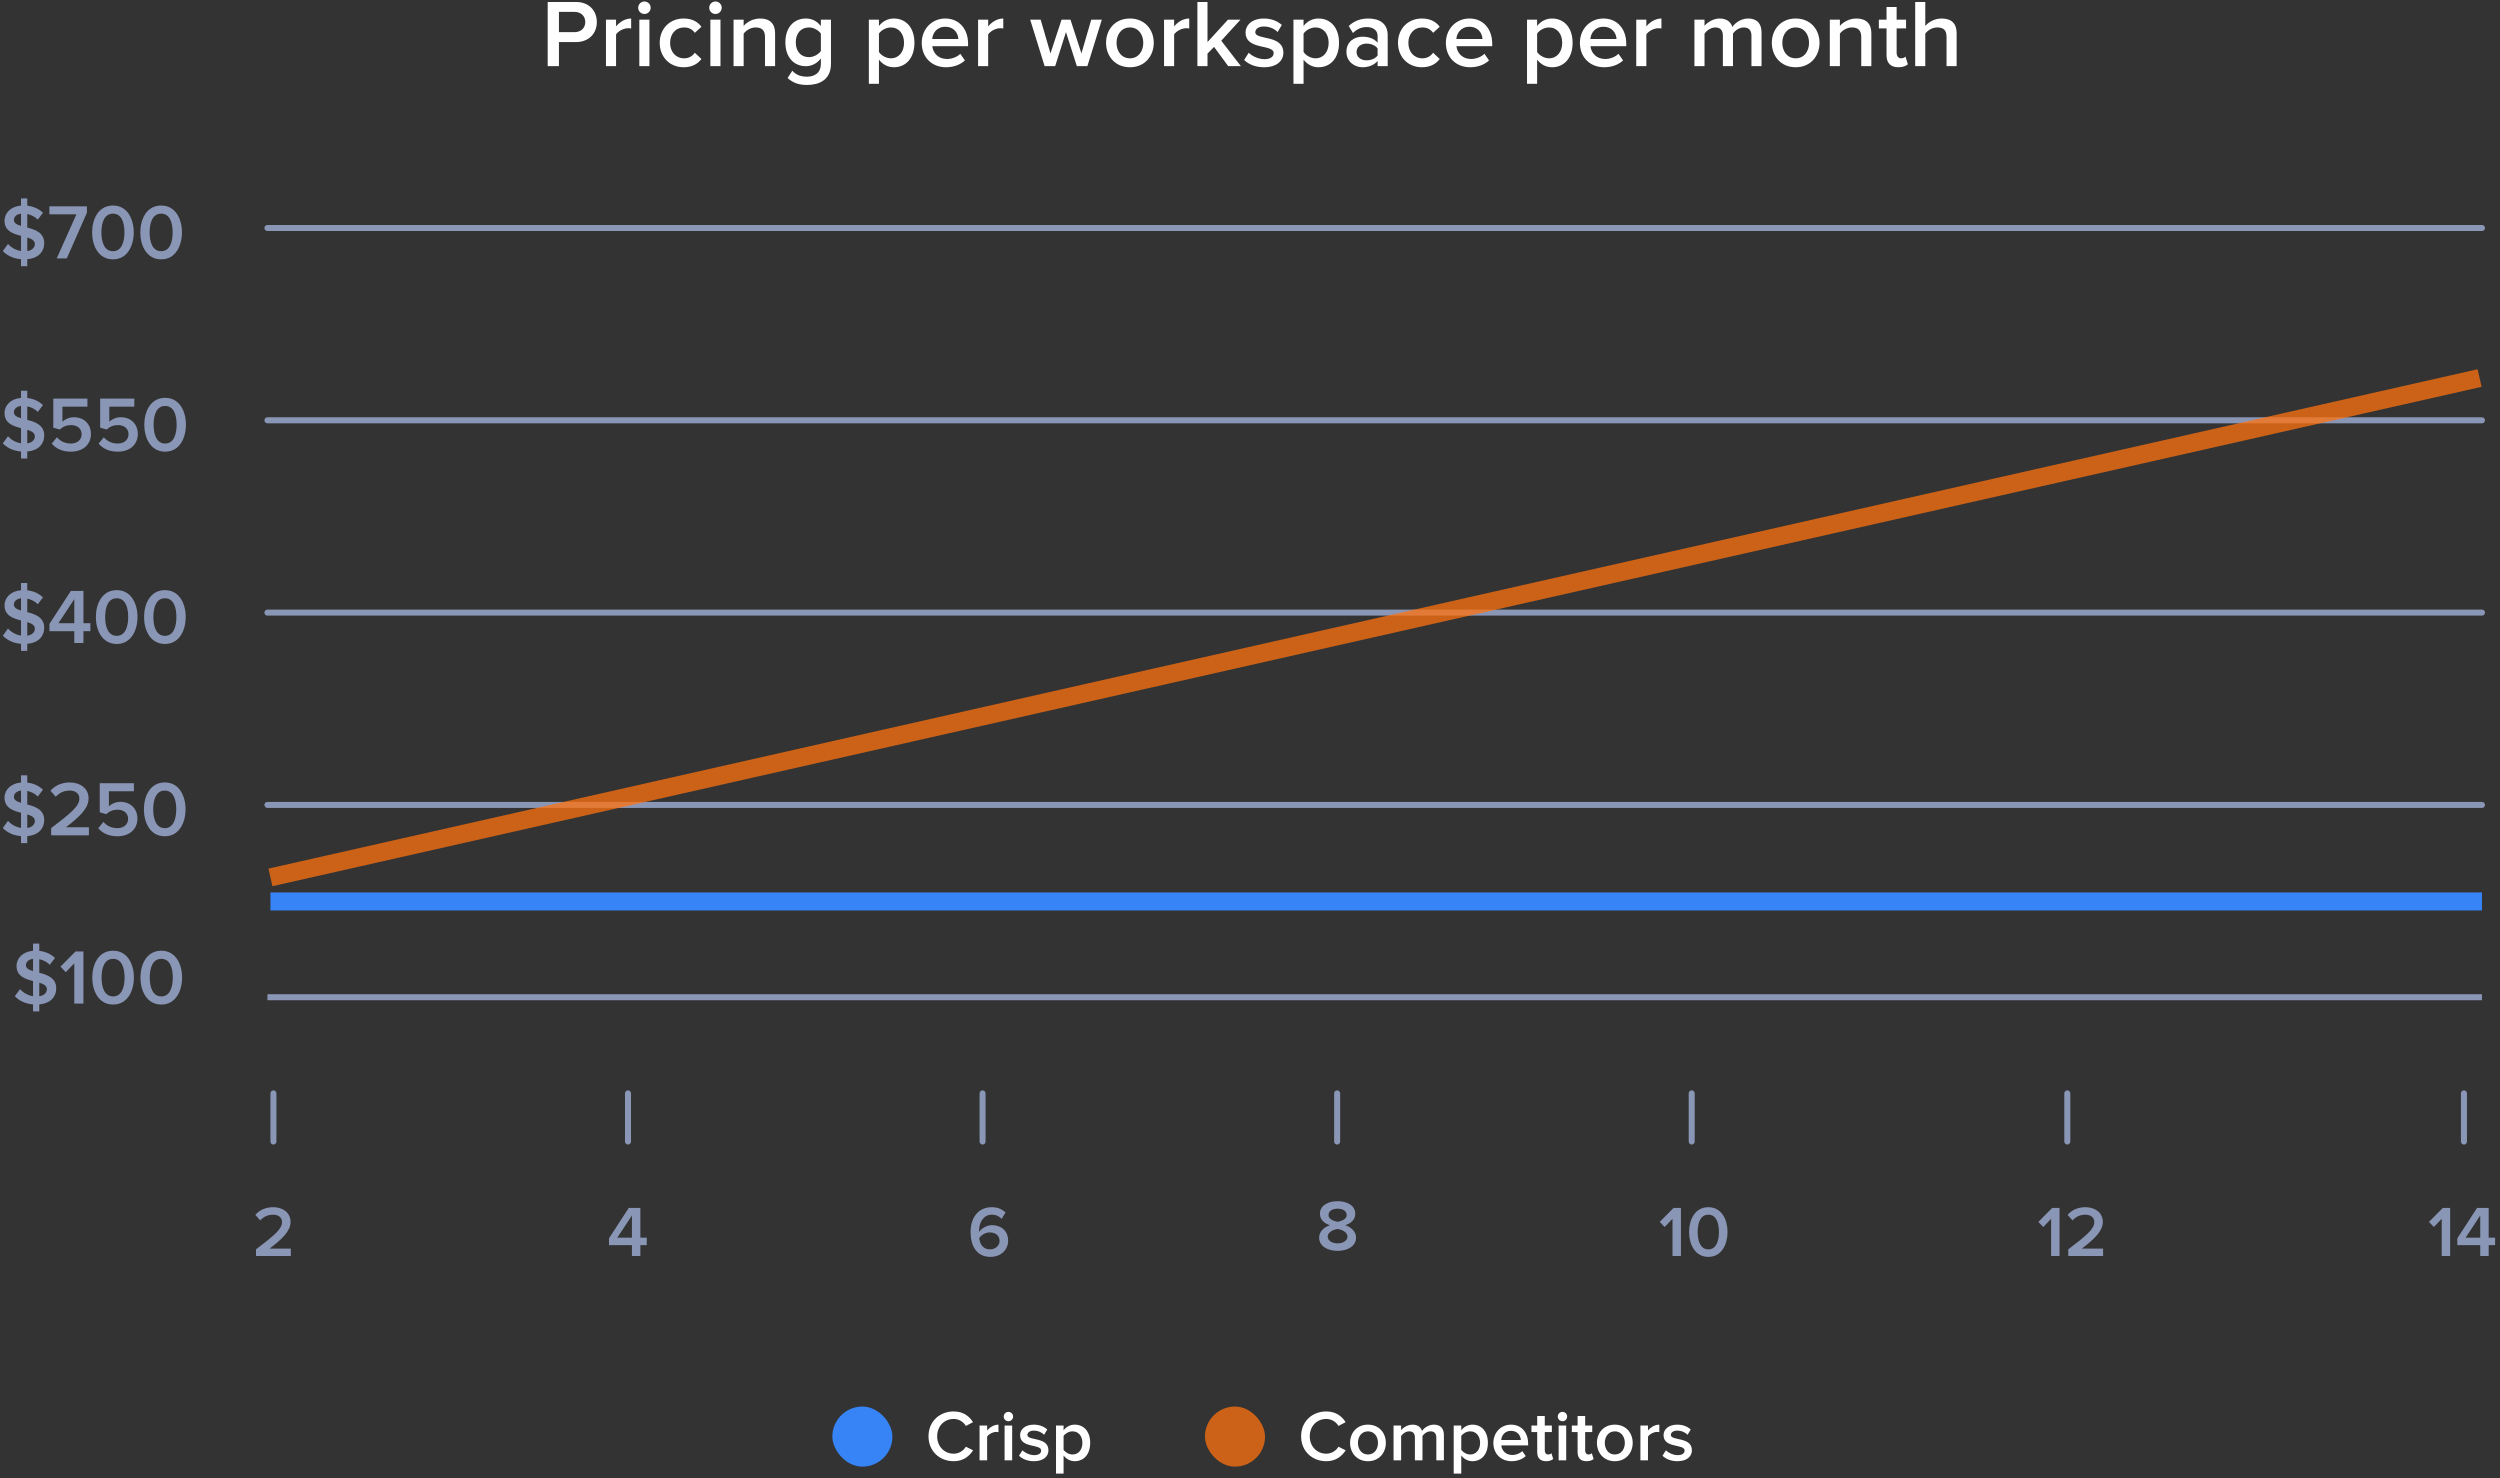 <?xml version="1.0" encoding="UTF-8"?><svg width="416px" height="246px" viewBox="0 0 416 246" version="1.1" xmlns="http://www.w3.org/2000/svg" xmlns:xlink="http://www.w3.org/1999/xlink"><rect x="0" y="0" width="416" height="246" fill="#333333" stroke="none"/><title>images</title><g id="Page-1" stroke="none" stroke-width="1" fill="none" fill-rule="evenodd"><g id="images" transform="translate(0.468, 0.248)"><line x1="45.032" y1="181.69" x2="45.032" y2="189.703" id="Path" stroke="#8A96B5" stroke-linecap="round"/><line x1="104.032" y1="181.69" x2="104.032" y2="189.703" id="Path" stroke="#8A96B5" stroke-linecap="round"/><line x1="163.032" y1="181.69" x2="163.032" y2="189.703" id="Path" stroke="#8A96B5" stroke-linecap="round"/><line x1="222.032" y1="181.69" x2="222.032" y2="189.703" id="Path" stroke="#8A96B5" stroke-linecap="round"/><line x1="281.032" y1="181.69" x2="281.032" y2="189.703" id="Path" stroke="#8A96B5" stroke-linecap="round"/><line x1="343.532" y1="181.69" x2="343.532" y2="189.703" id="Path" stroke="#8A96B5" stroke-linecap="round"/><line x1="409.532" y1="181.69" x2="409.532" y2="189.703" id="Path" stroke="#8A96B5" stroke-linecap="round"/><line x1="44.032" y1="37.691" x2="412.53" y2="37.691" id="Path" stroke="#8A96B5" stroke-linecap="round"/><line x1="44.032" y1="69.69" x2="412.53" y2="69.69" id="Path" stroke="#8A96B5" stroke-linecap="round"/><line x1="44.032" y1="101.69" x2="412.53" y2="101.69" id="Path" stroke="#8A96B5" stroke-linecap="round"/><line x1="44.032" y1="133.69" x2="412.53" y2="133.69" id="Path" stroke="#8A96B5" stroke-linecap="round"/><g id="Group" transform="translate(44.032, 62.657)"><line x1="0" y1="103.033" x2="368.498" y2="103.033" id="Path" stroke="#8A96B5"/><polyline id="Path" stroke="#3784F6" stroke-width="3" points="0.5 87.095 59.5 87.095 119.5 87.095 178.5 87.095 236.5 87.095 299.5 87.095 334.5 87.095 368.5 87.095"/><line x1="0.5" y1="83.095" x2="368.106" y2="0" id="Path" stroke-opacity="0.75" stroke="#FF720E" stroke-width="3"/></g><g id="Group-2" transform="translate(200.032, 233.8)" fill-rule="nonzero"><g id="Competitors" transform="translate(16.004, 0.816)" fill="#FFFFFF"><path d="M4.2,8.28 C5.808,8.28 6.804,7.428 7.416,6.468 L6.216,5.868 C5.832,6.528 5.052,7.032 4.2,7.032 C2.616,7.032 1.44,5.808 1.44,4.14 C1.44,2.448 2.616,1.248 4.2,1.248 C5.052,1.248 5.832,1.74 6.216,2.412 L7.404,1.788 C6.816,0.828 5.808,0 4.2,0 C1.836,0 0,1.668 0,4.14 C0,6.6 1.836,8.28 4.2,8.28 Z" id="Path"/><path d="M11.124,8.28 C12.972,8.28 14.1,6.888 14.1,5.232 C14.1,3.564 12.972,2.196 11.124,2.196 C9.276,2.196 8.148,3.564 8.148,5.232 C8.148,6.888 9.276,8.28 11.124,8.28 Z M11.124,7.164 C10.056,7.164 9.456,6.264 9.456,5.232 C9.456,4.212 10.056,3.312 11.124,3.312 C12.204,3.312 12.792,4.212 12.792,5.232 C12.792,6.264 12.204,7.164 11.124,7.164 Z" id="Shape"/><path d="M23.76,8.136 L23.76,3.948 C23.76,2.772 23.148,2.196 22.092,2.196 C21.216,2.196 20.448,2.736 20.124,3.252 C19.932,2.628 19.404,2.196 18.54,2.196 C17.652,2.196 16.896,2.772 16.644,3.12 L16.644,2.34 L15.384,2.34 L15.384,8.136 L16.644,8.136 L16.644,4.08 C16.908,3.708 17.424,3.312 17.988,3.312 C18.672,3.312 18.936,3.732 18.936,4.356 L18.936,8.136 L20.196,8.136 L20.196,4.08 C20.448,3.696 20.976,3.312 21.54,3.312 C22.224,3.312 22.5,3.732 22.5,4.356 L22.5,8.136 L23.76,8.136 Z" id="Path"/><path d="M28.512,8.28 C30.012,8.28 31.08,7.14 31.08,5.232 C31.08,3.324 30.012,2.196 28.512,2.196 C27.756,2.196 27.084,2.556 26.652,3.132 L26.652,2.34 L25.392,2.34 L25.392,10.344 L26.652,10.344 L26.652,7.332 C27.132,7.944 27.78,8.28 28.512,8.28 Z M28.14,7.164 C27.552,7.164 26.928,6.804 26.652,6.372 L26.652,4.08 C26.94,3.648 27.552,3.312 28.14,3.312 C29.136,3.312 29.784,4.104 29.784,5.232 C29.784,6.36 29.136,7.164 28.14,7.164 Z" id="Shape"/><path d="M35.028,8.28 C35.94,8.28 36.792,7.98 37.38,7.428 L36.804,6.6 C36.384,7.02 35.724,7.248 35.148,7.248 C34.056,7.248 33.408,6.516 33.312,5.652 L37.776,5.652 L37.776,5.34 C37.776,3.516 36.672,2.196 34.932,2.196 C33.216,2.196 31.992,3.552 31.992,5.232 C31.992,7.068 33.276,8.28 35.028,8.28 Z M36.564,4.752 L33.3,4.752 C33.348,4.056 33.852,3.228 34.92,3.228 C36.06,3.228 36.528,4.068 36.564,4.752 Z" id="Shape"/><path d="M40.776,8.28 C41.352,8.28 41.724,8.112 41.952,7.908 L41.652,6.948 C41.556,7.056 41.34,7.164 41.1,7.164 C40.74,7.164 40.548,6.864 40.548,6.468 L40.548,3.432 L41.724,3.432 L41.724,2.34 L40.548,2.34 L40.548,0.756 L39.288,0.756 L39.288,2.34 L38.328,2.34 L38.328,3.432 L39.288,3.432 L39.288,6.78 C39.288,7.752 39.792,8.28 40.776,8.28 Z" id="Path"/><path d="M43.488,1.632 C43.92,1.632 44.268,1.284 44.268,0.852 C44.268,0.42 43.92,0.072 43.488,0.072 C43.056,0.072 42.708,0.42 42.708,0.852 C42.708,1.284 43.056,1.632 43.488,1.632 Z M44.112,8.136 L44.112,2.34 L42.852,2.34 L42.852,8.136 L44.112,8.136 Z" id="Shape"/><path d="M47.496,8.28 C48.072,8.28 48.444,8.112 48.672,7.908 L48.372,6.948 C48.276,7.056 48.06,7.164 47.82,7.164 C47.46,7.164 47.268,6.864 47.268,6.468 L47.268,3.432 L48.444,3.432 L48.444,2.34 L47.268,2.34 L47.268,0.756 L46.008,0.756 L46.008,2.34 L45.048,2.34 L45.048,3.432 L46.008,3.432 L46.008,6.78 C46.008,7.752 46.512,8.28 47.496,8.28 Z" id="Path"/><path d="M52.2,8.28 C54.048,8.28 55.176,6.888 55.176,5.232 C55.176,3.564 54.048,2.196 52.2,2.196 C50.352,2.196 49.224,3.564 49.224,5.232 C49.224,6.888 50.352,8.28 52.2,8.28 Z M52.2,7.164 C51.132,7.164 50.532,6.264 50.532,5.232 C50.532,4.212 51.132,3.312 52.2,3.312 C53.28,3.312 53.868,4.212 53.868,5.232 C53.868,6.264 53.28,7.164 52.2,7.164 Z" id="Shape"/><path d="M57.72,8.136 L57.72,4.188 C57.972,3.768 58.68,3.408 59.22,3.408 C59.376,3.408 59.496,3.42 59.604,3.444 L59.604,2.196 C58.86,2.196 58.164,2.628 57.72,3.18 L57.72,2.34 L56.46,2.34 L56.46,8.136 L57.72,8.136 Z" id="Path"/><path d="M62.616,8.28 C64.176,8.28 65.028,7.5 65.028,6.468 C65.028,4.164 61.524,4.932 61.524,3.912 C61.524,3.504 61.932,3.192 62.592,3.192 C63.324,3.192 63.96,3.504 64.308,3.888 L64.836,3 C64.32,2.544 63.576,2.196 62.592,2.196 C61.128,2.196 60.312,3 60.312,3.948 C60.312,6.18 63.816,5.364 63.816,6.504 C63.816,6.96 63.42,7.272 62.664,7.272 C61.92,7.272 61.116,6.888 60.708,6.468 L60.132,7.368 C60.732,7.956 61.62,8.28 62.616,8.28 Z" id="Path"/></g><rect id="Rectangle" fill-opacity="0.75" fill="#FF720E" x="2.84217094e-14" y="0" width="10" height="10" rx="5"/></g><g id="Group-3" transform="translate(138.032, 233.8)" fill-rule="nonzero"><rect id="Rectangle" fill="#3784F6" x="0" y="0" width="10" height="10" rx="5"/><g id="Crisp" transform="translate(16.004, 0.816)" fill="#FFFFFF"><path d="M4.2,8.28 C5.808,8.28 6.804,7.428 7.416,6.468 L6.216,5.868 C5.832,6.528 5.052,7.032 4.2,7.032 C2.616,7.032 1.44,5.808 1.44,4.14 C1.44,2.448 2.616,1.248 4.2,1.248 C5.052,1.248 5.832,1.74 6.216,2.412 L7.404,1.788 C6.816,0.828 5.808,0 4.2,0 C1.836,0 -2.84217094e-14,1.668 -2.84217094e-14,4.14 C-2.84217094e-14,6.6 1.836,8.28 4.2,8.28 Z" id="Path"/><path d="M9.756,8.136 L9.756,4.188 C10.008,3.768 10.716,3.408 11.256,3.408 C11.412,3.408 11.532,3.42 11.64,3.444 L11.64,2.196 C10.896,2.196 10.2,2.628 9.756,3.18 L9.756,2.34 L8.496,2.34 L8.496,8.136 L9.756,8.136 Z" id="Path"/><path d="M13.296,1.632 C13.728,1.632 14.076,1.284 14.076,0.852 C14.076,0.42 13.728,0.072 13.296,0.072 C12.864,0.072 12.516,0.42 12.516,0.852 C12.516,1.284 12.864,1.632 13.296,1.632 Z M13.92,8.136 L13.92,2.34 L12.66,2.34 L12.66,8.136 L13.92,8.136 Z" id="Shape"/><path d="M17.544,8.28 C19.104,8.28 19.956,7.5 19.956,6.468 C19.956,4.164 16.452,4.932 16.452,3.912 C16.452,3.504 16.86,3.192 17.52,3.192 C18.252,3.192 18.888,3.504 19.236,3.888 L19.764,3 C19.248,2.544 18.504,2.196 17.52,2.196 C16.056,2.196 15.24,3 15.24,3.948 C15.24,6.18 18.744,5.364 18.744,6.504 C18.744,6.96 18.348,7.272 17.592,7.272 C16.848,7.272 16.044,6.888 15.636,6.468 L15.06,7.368 C15.66,7.956 16.548,8.28 17.544,8.28 Z" id="Path"/><path d="M24.336,8.28 C25.836,8.28 26.904,7.14 26.904,5.232 C26.904,3.324 25.836,2.196 24.336,2.196 C23.58,2.196 22.908,2.556 22.476,3.132 L22.476,2.34 L21.216,2.34 L21.216,10.344 L22.476,10.344 L22.476,7.332 C22.956,7.944 23.604,8.28 24.336,8.28 Z M23.964,7.164 C23.376,7.164 22.752,6.804 22.476,6.372 L22.476,4.08 C22.764,3.648 23.376,3.312 23.964,3.312 C24.96,3.312 25.608,4.104 25.608,5.232 C25.608,6.36 24.96,7.164 23.964,7.164 Z" id="Shape"/></g></g><g id="Pricing-per-workspac" transform="translate(90.668, -0)" fill="#FFFFFF" fill-rule="nonzero"><path d="M1.872,10.752 L1.872,6.752 L4.704,6.752 C6.928,6.752 8.176,5.232 8.176,3.424 C8.176,1.6 6.944,0.08 4.704,0.08 L2.84217094e-14,0.08 L2.84217094e-14,10.752 L1.872,10.752 Z M4.448,5.104 L1.872,5.104 L1.872,1.728 L4.448,1.728 C5.504,1.728 6.256,2.4 6.256,3.424 C6.256,4.432 5.504,5.104 4.448,5.104 Z" id="Shape"/><path d="M11.376,10.752 L11.376,5.488 C11.712,4.928 12.656,4.448 13.376,4.448 C13.584,4.448 13.744,4.464 13.888,4.496 L13.888,2.832 C12.896,2.832 11.968,3.408 11.376,4.144 L11.376,3.024 L9.696,3.024 L9.696,10.752 L11.376,10.752 Z" id="Path"/><path d="M16.096,2.08 C16.672,2.08 17.136,1.616 17.136,1.04 C17.136,0.464 16.672,0 16.096,0 C15.52,0 15.056,0.464 15.056,1.04 C15.056,1.616 15.52,2.08 16.096,2.08 Z M16.928,10.752 L16.928,3.024 L15.248,3.024 L15.248,10.752 L16.928,10.752 Z" id="Shape"/><path d="M22.624,10.944 C24.144,10.944 25.04,10.288 25.584,9.568 L24.48,8.528 C24.048,9.136 23.456,9.456 22.704,9.456 C21.312,9.456 20.368,8.384 20.368,6.88 C20.368,5.376 21.312,4.32 22.704,4.32 C23.456,4.32 24.048,4.608 24.48,5.216 L25.584,4.208 C25.04,3.472 24.144,2.832 22.624,2.832 C20.288,2.832 18.64,4.544 18.64,6.88 C18.64,9.216 20.288,10.944 22.624,10.944 Z" id="Path"/><path d="M27.92,2.08 C28.496,2.08 28.96,1.616 28.96,1.04 C28.96,0.464 28.496,0 27.92,0 C27.344,0 26.88,0.464 26.88,1.04 C26.88,1.616 27.344,2.08 27.92,2.08 Z M28.752,10.752 L28.752,3.024 L27.072,3.024 L27.072,10.752 L28.752,10.752 Z" id="Shape"/><path d="M37.84,10.752 L37.84,5.312 C37.84,3.728 37.008,2.832 35.344,2.832 C34.128,2.832 33.12,3.456 32.608,4.064 L32.608,3.024 L30.928,3.024 L30.928,10.752 L32.608,10.752 L32.608,5.344 C33.008,4.832 33.744,4.32 34.592,4.32 C35.536,4.32 36.16,4.704 36.16,5.92 L36.16,10.752 L37.84,10.752 Z" id="Path"/><path d="M43.168,13.888 C45.056,13.888 47.136,13.136 47.136,10.352 L47.136,3.024 L45.456,3.024 L45.456,4.096 C44.832,3.264 43.952,2.832 42.976,2.832 C40.976,2.832 39.552,4.288 39.552,6.8 C39.552,9.344 41.008,10.768 42.976,10.768 C43.984,10.768 44.864,10.256 45.456,9.472 L45.456,10.352 C45.456,12 44.272,12.512 43.168,12.512 C42.144,12.512 41.344,12.24 40.704,11.52 L39.92,12.736 C40.88,13.6 41.856,13.888 43.168,13.888 Z M43.472,9.264 C42.128,9.264 41.28,8.288 41.28,6.8 C41.28,5.312 42.128,4.32 43.472,4.32 C44.256,4.32 45.072,4.784 45.456,5.344 L45.456,8.24 C45.072,8.8 44.256,9.264 43.472,9.264 Z" id="Shape"/><path d="M57.6,10.944 C59.6,10.944 61.024,9.424 61.024,6.88 C61.024,4.336 59.6,2.832 57.6,2.832 C56.592,2.832 55.696,3.312 55.12,4.08 L55.12,3.024 L53.44,3.024 L53.44,13.696 L55.12,13.696 L55.12,9.68 C55.76,10.496 56.624,10.944 57.6,10.944 Z M57.104,9.456 C56.32,9.456 55.488,8.976 55.12,8.4 L55.12,5.344 C55.504,4.768 56.32,4.32 57.104,4.32 C58.432,4.32 59.296,5.376 59.296,6.88 C59.296,8.384 58.432,9.456 57.104,9.456 Z" id="Shape"/><path d="M66.288,10.944 C67.504,10.944 68.64,10.544 69.424,9.808 L68.656,8.704 C68.096,9.264 67.216,9.568 66.448,9.568 C64.992,9.568 64.128,8.592 64,7.44 L69.952,7.44 L69.952,7.024 C69.952,4.592 68.48,2.832 66.16,2.832 C63.872,2.832 62.24,4.64 62.24,6.88 C62.24,9.328 63.952,10.944 66.288,10.944 Z M68.336,6.24 L63.984,6.24 C64.048,5.312 64.72,4.208 66.144,4.208 C67.664,4.208 68.288,5.328 68.336,6.24 Z" id="Shape"/><path d="M73.296,10.752 L73.296,5.488 C73.632,4.928 74.576,4.448 75.296,4.448 C75.504,4.448 75.664,4.464 75.808,4.496 L75.808,2.832 C74.816,2.832 73.888,3.408 73.296,4.144 L73.296,3.024 L71.616,3.024 L71.616,10.752 L73.296,10.752 Z" id="Path"/><polygon id="Path" points="89.808 10.752 92.208 3.024 90.448 3.024 88.816 8.64 86.992 3.024 85.504 3.024 83.664 8.64 82.032 3.024 80.288 3.024 82.688 10.752 84.448 10.752 86.24 5.088 88.048 10.752"/><path d="M96.88,10.944 C99.344,10.944 100.848,9.088 100.848,6.88 C100.848,4.656 99.344,2.832 96.88,2.832 C94.416,2.832 92.912,4.656 92.912,6.88 C92.912,9.088 94.416,10.944 96.88,10.944 Z M96.88,9.456 C95.456,9.456 94.656,8.256 94.656,6.88 C94.656,5.52 95.456,4.32 96.88,4.32 C98.32,4.32 99.104,5.52 99.104,6.88 C99.104,8.256 98.32,9.456 96.88,9.456 Z" id="Shape"/><path d="M104.24,10.752 L104.24,5.488 C104.576,4.928 105.52,4.448 106.24,4.448 C106.448,4.448 106.608,4.464 106.752,4.496 L106.752,2.832 C105.76,2.832 104.832,3.408 104.24,4.144 L104.24,3.024 L102.56,3.024 L102.56,10.752 L104.24,10.752 Z" id="Path"/><polygon id="Path" points="115.344 10.752 112.08 6.528 115.28 3.024 113.2 3.024 109.792 6.752 109.792 0.08 108.112 0.08 108.112 10.752 109.792 10.752 109.792 8.672 110.88 7.552 113.232 10.752"/><path d="M119.2,10.944 C121.28,10.944 122.416,9.904 122.416,8.528 C122.416,5.456 117.744,6.48 117.744,5.12 C117.744,4.576 118.288,4.16 119.168,4.16 C120.144,4.16 120.992,4.576 121.456,5.088 L122.16,3.904 C121.472,3.296 120.48,2.832 119.168,2.832 C117.216,2.832 116.128,3.904 116.128,5.168 C116.128,8.144 120.8,7.056 120.8,8.576 C120.8,9.184 120.272,9.6 119.264,9.6 C118.272,9.6 117.2,9.088 116.656,8.528 L115.888,9.728 C116.688,10.512 117.872,10.944 119.2,10.944 Z" id="Path"/><path d="M128.256,10.944 C130.256,10.944 131.68,9.424 131.68,6.88 C131.68,4.336 130.256,2.832 128.256,2.832 C127.248,2.832 126.352,3.312 125.776,4.08 L125.776,3.024 L124.096,3.024 L124.096,13.696 L125.776,13.696 L125.776,9.68 C126.416,10.496 127.28,10.944 128.256,10.944 Z M127.76,9.456 C126.976,9.456 126.144,8.976 125.776,8.4 L125.776,5.344 C126.16,4.768 126.976,4.32 127.76,4.32 C129.088,4.32 129.952,5.376 129.952,6.88 C129.952,8.384 129.088,9.456 127.76,9.456 Z" id="Shape"/><path d="M139.776,10.752 L139.776,5.616 C139.776,3.552 138.272,2.832 136.544,2.832 C135.312,2.832 134.192,3.216 133.296,4.08 L134,5.248 C134.656,4.576 135.424,4.256 136.288,4.256 C137.344,4.256 138.096,4.8 138.096,5.696 L138.096,6.848 C137.52,6.192 136.64,5.856 135.584,5.856 C134.32,5.856 132.912,6.592 132.912,8.384 C132.912,10.08 134.336,10.944 135.584,10.944 C136.608,10.944 137.52,10.576 138.096,9.904 L138.096,10.752 L139.776,10.752 Z M136.256,9.792 C135.312,9.792 134.592,9.248 134.592,8.4 C134.592,7.568 135.312,7.008 136.256,7.008 C136.976,7.008 137.696,7.28 138.096,7.808 L138.096,8.992 C137.696,9.52 136.976,9.792 136.256,9.792 Z" id="Shape"/><path d="M145.472,10.944 C146.992,10.944 147.888,10.288 148.432,9.568 L147.328,8.528 C146.896,9.136 146.304,9.456 145.552,9.456 C144.16,9.456 143.216,8.384 143.216,6.88 C143.216,5.376 144.16,4.32 145.552,4.32 C146.304,4.32 146.896,4.608 147.328,5.216 L148.432,4.208 C147.888,3.472 146.992,2.832 145.472,2.832 C143.136,2.832 141.488,4.544 141.488,6.88 C141.488,9.216 143.136,10.944 145.472,10.944 Z" id="Path"/><path d="M153.504,10.944 C154.72,10.944 155.856,10.544 156.64,9.808 L155.872,8.704 C155.312,9.264 154.432,9.568 153.664,9.568 C152.208,9.568 151.344,8.592 151.216,7.44 L157.168,7.44 L157.168,7.024 C157.168,4.592 155.696,2.832 153.376,2.832 C151.088,2.832 149.456,4.64 149.456,6.88 C149.456,9.328 151.168,10.944 153.504,10.944 Z M155.552,6.24 L151.2,6.24 C151.264,5.312 151.936,4.208 153.36,4.208 C154.88,4.208 155.504,5.328 155.552,6.24 Z" id="Shape"/><path d="M167.12,10.944 C169.12,10.944 170.544,9.424 170.544,6.88 C170.544,4.336 169.12,2.832 167.12,2.832 C166.112,2.832 165.216,3.312 164.64,4.08 L164.64,3.024 L162.96,3.024 L162.96,13.696 L164.64,13.696 L164.64,9.68 C165.28,10.496 166.144,10.944 167.12,10.944 Z M166.624,9.456 C165.84,9.456 165.008,8.976 164.64,8.4 L164.64,5.344 C165.024,4.768 165.84,4.32 166.624,4.32 C167.952,4.32 168.816,5.376 168.816,6.88 C168.816,8.384 167.952,9.456 166.624,9.456 Z" id="Shape"/><path d="M175.808,10.944 C177.024,10.944 178.16,10.544 178.944,9.808 L178.176,8.704 C177.616,9.264 176.736,9.568 175.968,9.568 C174.512,9.568 173.648,8.592 173.52,7.44 L179.472,7.44 L179.472,7.024 C179.472,4.592 178,2.832 175.68,2.832 C173.392,2.832 171.76,4.64 171.76,6.88 C171.76,9.328 173.472,10.944 175.808,10.944 Z M177.856,6.24 L173.504,6.24 C173.568,5.312 174.24,4.208 175.664,4.208 C177.184,4.208 177.808,5.328 177.856,6.24 Z" id="Shape"/><path d="M182.816,10.752 L182.816,5.488 C183.152,4.928 184.096,4.448 184.816,4.448 C185.024,4.448 185.184,4.464 185.328,4.496 L185.328,2.832 C184.336,2.832 183.408,3.408 182.816,4.144 L182.816,3.024 L181.136,3.024 L181.136,10.752 L182.816,10.752 Z" id="Path"/><path d="M201.984,10.752 L201.984,5.168 C201.984,3.6 201.168,2.832 199.76,2.832 C198.592,2.832 197.568,3.552 197.136,4.24 C196.88,3.408 196.176,2.832 195.024,2.832 C193.84,2.832 192.832,3.6 192.496,4.064 L192.496,3.024 L190.816,3.024 L190.816,10.752 L192.496,10.752 L192.496,5.344 C192.848,4.848 193.536,4.32 194.288,4.32 C195.2,4.32 195.552,4.88 195.552,5.712 L195.552,10.752 L197.232,10.752 L197.232,5.344 C197.568,4.832 198.272,4.32 199.024,4.32 C199.936,4.32 200.304,4.88 200.304,5.712 L200.304,10.752 L201.984,10.752 Z" id="Path"/><path d="M207.664,10.944 C210.128,10.944 211.632,9.088 211.632,6.88 C211.632,4.656 210.128,2.832 207.664,2.832 C205.2,2.832 203.696,4.656 203.696,6.88 C203.696,9.088 205.2,10.944 207.664,10.944 Z M207.664,9.456 C206.24,9.456 205.44,8.256 205.44,6.88 C205.44,5.52 206.24,4.32 207.664,4.32 C209.104,4.32 209.888,5.52 209.888,6.88 C209.888,8.256 209.104,9.456 207.664,9.456 Z" id="Shape"/><path d="M220.256,10.752 L220.256,5.312 C220.256,3.728 219.424,2.832 217.76,2.832 C216.544,2.832 215.536,3.456 215.024,4.064 L215.024,3.024 L213.344,3.024 L213.344,10.752 L215.024,10.752 L215.024,5.344 C215.424,4.832 216.16,4.32 217.008,4.32 C217.952,4.32 218.576,4.704 218.576,5.92 L218.576,10.752 L220.256,10.752 Z" id="Path"/><path d="M224.768,10.944 C225.536,10.944 226.032,10.72 226.336,10.448 L225.936,9.168 C225.808,9.312 225.52,9.456 225.2,9.456 C224.72,9.456 224.464,9.056 224.464,8.528 L224.464,4.48 L226.032,4.48 L226.032,3.024 L224.464,3.024 L224.464,0.912 L222.784,0.912 L222.784,3.024 L221.504,3.024 L221.504,4.48 L222.784,4.48 L222.784,8.944 C222.784,10.24 223.456,10.944 224.768,10.944 Z" id="Path"/><path d="M234.448,10.752 L234.448,5.28 C234.448,3.696 233.616,2.832 231.952,2.832 C230.736,2.832 229.744,3.456 229.232,4.064 L229.232,0.08 L227.552,0.08 L227.552,10.752 L229.232,10.752 L229.232,5.344 C229.616,4.832 230.352,4.32 231.216,4.32 C232.16,4.32 232.768,4.672 232.768,5.888 L232.768,10.752 L234.448,10.752 Z" id="Path"/></g><g id="$100" transform="translate(2, 156.768)" fill="#8A96B5" fill-rule="nonzero"><path d="M3.029,11.284 L4.069,11.284 L4.069,10.114 C6.019,9.945 6.89,8.775 6.89,7.449 C6.89,5.707 5.421,5.2 4.069,4.849 L4.069,2.6 C4.706,2.73 5.33,3.029 5.824,3.523 L6.682,2.392 C6.006,1.742 5.122,1.326 4.069,1.209 L4.069,-2.84217094e-14 L3.029,-2.84217094e-14 L3.029,1.196 C1.352,1.339 0.286,2.392 0.286,3.718 C0.286,5.408 1.69,5.889 3.029,6.227 L3.029,8.749 C2.093,8.606 1.339,8.112 0.858,7.579 L0,8.762 C0.689,9.477 1.69,10.01 3.029,10.114 L3.029,11.284 Z M5.33,7.592 C5.33,8.099 4.966,8.632 4.069,8.762 L4.069,6.5 C4.784,6.721 5.33,7.007 5.33,7.592 Z M1.846,3.601 C1.846,3.029 2.301,2.626 3.029,2.535 L3.029,4.576 C2.34,4.368 1.846,4.108 1.846,3.601 Z" id="Shape"/><polygon id="Path" points="11.414 9.984 11.414 1.313 10.088 1.313 7.592 3.835 8.476 4.758 9.893 3.276 9.893 9.984"/><path d="M16.354,10.14 C18.785,10.14 19.812,7.826 19.812,5.655 C19.812,3.471 18.785,1.183 16.354,1.183 C13.91,1.183 12.883,3.471 12.883,5.655 C12.883,7.826 13.91,10.14 16.354,10.14 Z M16.354,8.788 C14.937,8.788 14.43,7.306 14.43,5.655 C14.43,3.991 14.937,2.535 16.354,2.535 C17.771,2.535 18.265,3.991 18.265,5.655 C18.265,7.306 17.758,8.788 16.354,8.788 Z" id="Shape"/><path d="M24.375,10.14 C26.806,10.14 27.833,7.826 27.833,5.655 C27.833,3.471 26.806,1.183 24.375,1.183 C21.931,1.183 20.904,3.471 20.904,5.655 C20.904,7.826 21.931,10.14 24.375,10.14 Z M24.375,8.788 C22.958,8.788 22.451,7.306 22.451,5.655 C22.451,3.991 22.958,2.535 24.375,2.535 C25.792,2.535 26.286,3.991 26.286,5.655 C26.286,7.306 25.779,8.788 24.375,8.788 Z" id="Shape"/></g><g id="2" transform="translate(42.024, 200.628)" fill="#8A96B5" fill-rule="nonzero"><path d="M5.904,8.124 L5.904,6.888 L2.364,6.888 C4.5,5.268 5.856,3.948 5.856,2.46 C5.856,0.864 4.512,2.84217094e-14 2.964,2.84217094e-14 C1.836,2.84217094e-14 0.708,0.42 -1.42108547e-14,1.284 L0.816,2.196 C1.332,1.62 2.04,1.248 2.976,1.248 C3.708,1.248 4.44,1.62 4.44,2.46 C4.44,3.624 3.216,4.656 0.108,7.008 L0.108,8.124 L5.904,8.124 Z" id="Path"/></g><g id="4" transform="translate(100.868, 200.748)" fill="#8A96B5" fill-rule="nonzero"><path d="M5.22,8.004 L5.22,6.192 L6.288,6.192 L6.288,4.956 L5.22,4.956 L5.22,2.84217094e-14 L3.288,2.84217094e-14 L2.84217094e-14,5.064 L2.84217094e-14,6.192 L3.816,6.192 L3.816,8.004 L5.22,8.004 Z M3.816,4.956 L1.38,4.956 L3.816,1.26 L3.816,4.956 Z" id="Shape"/></g><g id="6" transform="translate(161.036, 200.628)" fill="#8A96B5" fill-rule="nonzero"><path d="M3.3,8.268 C5.088,8.268 6.252,7.056 6.252,5.58 C6.252,3.876 5.004,2.988 3.564,2.988 C2.628,2.988 1.788,3.576 1.416,4.116 C1.416,4.032 1.416,3.96 1.416,3.888 C1.416,2.484 2.184,1.248 3.528,1.248 C4.284,1.248 4.752,1.512 5.172,1.944 L5.82,0.888 C5.28,0.348 4.512,2.84217094e-14 3.528,2.84217094e-14 C1.212,2.84217094e-14 0,1.824 0,4.128 C0,6.36 0.948,8.268 3.3,8.268 Z M3.216,7.02 C1.992,7.02 1.512,6 1.44,5.136 C1.836,4.56 2.508,4.2 3.192,4.2 C4.056,4.2 4.824,4.644 4.824,5.628 C4.824,6.264 4.272,7.02 3.216,7.02 Z" id="Shape"/></g><g id="$250" transform="translate(0, 128.768)" fill="#8A96B5" fill-rule="nonzero"><path d="M3.029,11.284 L4.069,11.284 L4.069,10.114 C6.019,9.945 6.89,8.775 6.89,7.449 C6.89,5.707 5.421,5.2 4.069,4.849 L4.069,2.6 C4.706,2.73 5.33,3.029 5.824,3.523 L6.682,2.392 C6.006,1.742 5.122,1.326 4.069,1.209 L4.069,-2.84217094e-14 L3.029,-2.84217094e-14 L3.029,1.196 C1.352,1.339 0.286,2.392 0.286,3.718 C0.286,5.408 1.69,5.889 3.029,6.227 L3.029,8.749 C2.093,8.606 1.339,8.112 0.858,7.579 L0,8.762 C0.689,9.477 1.69,10.01 3.029,10.114 L3.029,11.284 Z M5.33,7.592 C5.33,8.099 4.966,8.632 4.069,8.762 L4.069,6.5 C4.784,6.721 5.33,7.007 5.33,7.592 Z M1.846,3.601 C1.846,3.029 2.301,2.626 3.029,2.535 L3.029,4.576 C2.34,4.368 1.846,4.108 1.846,3.601 Z" id="Shape"/><path d="M14.326,9.984 L14.326,8.645 L10.491,8.645 C12.805,6.89 14.274,5.46 14.274,3.848 C14.274,2.119 12.818,1.183 11.141,1.183 C9.919,1.183 8.697,1.638 7.93,2.574 L8.814,3.562 C9.373,2.938 10.14,2.535 11.154,2.535 C11.947,2.535 12.74,2.938 12.74,3.848 C12.74,5.109 11.414,6.227 8.047,8.775 L8.047,9.984 L14.326,9.984 Z" id="Path"/><path d="M19.084,10.14 C21.021,10.14 22.399,8.996 22.399,7.202 C22.399,5.421 21.086,4.407 19.617,4.407 C18.785,4.407 18.083,4.745 17.654,5.148 L17.654,2.652 L21.814,2.652 L21.814,1.313 L16.133,1.313 L16.133,6.149 L17.212,6.461 C17.771,5.941 18.382,5.72 19.11,5.72 C20.176,5.72 20.852,6.331 20.852,7.254 C20.852,8.112 20.176,8.788 19.071,8.788 C18.109,8.788 17.316,8.424 16.744,7.748 L15.873,8.801 C16.575,9.62 17.602,10.14 19.084,10.14 Z" id="Path"/><path d="M26.949,10.14 C29.38,10.14 30.407,7.826 30.407,5.655 C30.407,3.471 29.38,1.183 26.949,1.183 C24.505,1.183 23.478,3.471 23.478,5.655 C23.478,7.826 24.505,10.14 26.949,10.14 Z M26.949,8.788 C25.532,8.788 25.025,7.306 25.025,5.655 C25.025,3.991 25.532,2.535 26.949,2.535 C28.366,2.535 28.86,3.991 28.86,5.655 C28.86,7.306 28.353,8.788 26.949,8.788 Z" id="Shape"/></g><g id="$400" transform="translate(0, 96.768)" fill="#8A96B5" fill-rule="nonzero"><path d="M3.029,11.284 L4.069,11.284 L4.069,10.114 C6.019,9.945 6.89,8.775 6.89,7.449 C6.89,5.707 5.421,5.2 4.069,4.849 L4.069,2.6 C4.706,2.73 5.33,3.029 5.824,3.523 L6.682,2.392 C6.006,1.742 5.122,1.326 4.069,1.209 L4.069,0 L3.029,0 L3.029,1.196 C1.352,1.339 0.286,2.392 0.286,3.718 C0.286,5.408 1.69,5.889 3.029,6.227 L3.029,8.749 C2.093,8.606 1.339,8.112 0.858,7.579 L0,8.762 C0.689,9.477 1.69,10.01 3.029,10.114 L3.029,11.284 Z M5.33,7.592 C5.33,8.099 4.966,8.632 4.069,8.762 L4.069,6.5 C4.784,6.721 5.33,7.007 5.33,7.592 Z M1.846,3.601 C1.846,3.029 2.301,2.626 3.029,2.535 L3.029,4.576 C2.34,4.368 1.846,4.108 1.846,3.601 Z" id="Shape"/><path d="M13.416,9.984 L13.416,8.021 L14.573,8.021 L14.573,6.682 L13.416,6.682 L13.416,1.313 L11.323,1.313 L7.761,6.799 L7.761,8.021 L11.895,8.021 L11.895,9.984 L13.416,9.984 Z M11.895,6.682 L9.256,6.682 L11.895,2.678 L11.895,6.682 Z" id="Shape"/><path d="M18.954,10.14 C21.385,10.14 22.412,7.826 22.412,5.655 C22.412,3.471 21.385,1.183 18.954,1.183 C16.51,1.183 15.483,3.471 15.483,5.655 C15.483,7.826 16.51,10.14 18.954,10.14 Z M18.954,8.788 C17.537,8.788 17.03,7.306 17.03,5.655 C17.03,3.991 17.537,2.535 18.954,2.535 C20.371,2.535 20.865,3.991 20.865,5.655 C20.865,7.306 20.358,8.788 18.954,8.788 Z" id="Shape"/><path d="M26.975,10.14 C29.406,10.14 30.433,7.826 30.433,5.655 C30.433,3.471 29.406,1.183 26.975,1.183 C24.531,1.183 23.504,3.471 23.504,5.655 C23.504,7.826 24.531,10.14 26.975,10.14 Z M26.975,8.788 C25.558,8.788 25.051,7.306 25.051,5.655 C25.051,3.991 25.558,2.535 26.975,2.535 C28.392,2.535 28.886,3.991 28.886,5.655 C28.886,7.306 28.379,8.788 26.975,8.788 Z" id="Shape"/></g><g id="$550" transform="translate(0, 64.768)" fill="#8A96B5" fill-rule="nonzero"><path d="M3.029,11.284 L4.069,11.284 L4.069,10.114 C6.019,9.945 6.89,8.775 6.89,7.449 C6.89,5.707 5.421,5.2 4.069,4.849 L4.069,2.6 C4.706,2.73 5.33,3.029 5.824,3.523 L6.682,2.392 C6.006,1.742 5.122,1.326 4.069,1.209 L4.069,0 L3.029,0 L3.029,1.196 C1.352,1.339 0.286,2.392 0.286,3.718 C0.286,5.408 1.69,5.889 3.029,6.227 L3.029,8.749 C2.093,8.606 1.339,8.112 0.858,7.579 L0,8.762 C0.689,9.477 1.69,10.01 3.029,10.114 L3.029,11.284 Z M5.33,7.592 C5.33,8.099 4.966,8.632 4.069,8.762 L4.069,6.5 C4.784,6.721 5.33,7.007 5.33,7.592 Z M1.846,3.601 C1.846,3.029 2.301,2.626 3.029,2.535 L3.029,4.576 C2.34,4.368 1.846,4.108 1.846,3.601 Z" id="Shape"/><path d="M11.349,10.14 C13.286,10.14 14.664,8.996 14.664,7.202 C14.664,5.421 13.351,4.407 11.882,4.407 C11.05,4.407 10.348,4.745 9.919,5.148 L9.919,2.652 L14.079,2.652 L14.079,1.313 L8.398,1.313 L8.398,6.149 L9.477,6.461 C10.036,5.941 10.647,5.72 11.375,5.72 C12.441,5.72 13.117,6.331 13.117,7.254 C13.117,8.112 12.441,8.788 11.336,8.788 C10.374,8.788 9.581,8.424 9.009,7.748 L8.138,8.801 C8.84,9.62 9.867,10.14 11.349,10.14 Z" id="Path"/><path d="M19.149,10.14 C21.086,10.14 22.464,8.996 22.464,7.202 C22.464,5.421 21.151,4.407 19.682,4.407 C18.85,4.407 18.148,4.745 17.719,5.148 L17.719,2.652 L21.879,2.652 L21.879,1.313 L16.198,1.313 L16.198,6.149 L17.277,6.461 C17.836,5.941 18.447,5.72 19.175,5.72 C20.241,5.72 20.917,6.331 20.917,7.254 C20.917,8.112 20.241,8.788 19.136,8.788 C18.174,8.788 17.381,8.424 16.809,7.748 L15.938,8.801 C16.64,9.62 17.667,10.14 19.149,10.14 Z" id="Path"/><path d="M27.014,10.14 C29.445,10.14 30.472,7.826 30.472,5.655 C30.472,3.471 29.445,1.183 27.014,1.183 C24.57,1.183 23.543,3.471 23.543,5.655 C23.543,7.826 24.57,10.14 27.014,10.14 Z M27.014,8.788 C25.597,8.788 25.09,7.306 25.09,5.655 C25.09,3.991 25.597,2.535 27.014,2.535 C28.431,2.535 28.925,3.991 28.925,5.655 C28.925,7.306 28.418,8.788 27.014,8.788 Z" id="Shape"/></g><g id="$700" transform="translate(0, 32.768)" fill="#8A96B5" fill-rule="nonzero"><path d="M3.029,11.284 L4.069,11.284 L4.069,10.114 C6.019,9.945 6.89,8.775 6.89,7.449 C6.89,5.707 5.421,5.2 4.069,4.849 L4.069,2.6 C4.706,2.73 5.33,3.029 5.824,3.523 L6.682,2.392 C6.006,1.742 5.122,1.326 4.069,1.209 L4.069,-7.10542736e-15 L3.029,-7.10542736e-15 L3.029,1.196 C1.352,1.339 0.286,2.392 0.286,3.718 C0.286,5.408 1.69,5.889 3.029,6.227 L3.029,8.749 C2.093,8.606 1.339,8.112 0.858,7.579 L0,8.762 C0.689,9.477 1.69,10.01 3.029,10.114 L3.029,11.284 Z M5.33,7.592 C5.33,8.099 4.966,8.632 4.069,8.762 L4.069,6.5 C4.784,6.721 5.33,7.007 5.33,7.592 Z M1.846,3.601 C1.846,3.029 2.301,2.626 3.029,2.535 L3.029,4.576 C2.34,4.368 1.846,4.108 1.846,3.601 Z" id="Shape"/><polygon id="Path" points="10.647 9.984 14.001 2.366 14.001 1.313 7.748 1.313 7.748 2.652 12.246 2.652 8.97 9.984"/><path d="M18.33,10.14 C20.761,10.14 21.788,7.826 21.788,5.655 C21.788,3.471 20.761,1.183 18.33,1.183 C15.886,1.183 14.859,3.471 14.859,5.655 C14.859,7.826 15.886,10.14 18.33,10.14 Z M18.33,8.788 C16.913,8.788 16.406,7.306 16.406,5.655 C16.406,3.991 16.913,2.535 18.33,2.535 C19.747,2.535 20.241,3.991 20.241,5.655 C20.241,7.306 19.734,8.788 18.33,8.788 Z" id="Shape"/><path d="M26.351,10.14 C28.782,10.14 29.809,7.826 29.809,5.655 C29.809,3.471 28.782,1.183 26.351,1.183 C23.907,1.183 22.88,3.471 22.88,5.655 C22.88,7.826 23.907,10.14 26.351,10.14 Z M26.351,8.788 C24.934,8.788 24.427,7.306 24.427,5.655 C24.427,3.991 24.934,2.535 26.351,2.535 C27.768,2.535 28.262,3.991 28.262,5.655 C28.262,7.306 27.755,8.788 26.351,8.788 Z" id="Shape"/></g><g id="8" transform="translate(219.036, 199.628)" fill="#8A96B5" fill-rule="nonzero"><path d="M3.072,8.268 C4.704,8.268 6.144,7.5 6.144,6.06 C6.144,5.052 5.316,4.32 4.344,3.996 C5.244,3.708 6.012,3.108 6.012,2.1 C6.012,0.612 4.488,2.84217094e-14 3.072,2.84217094e-14 C1.656,2.84217094e-14 0.132,0.612 0.132,2.1 C0.132,3.108 0.9,3.708 1.8,3.996 C0.828,4.32 0,5.052 0,6.06 C0,7.5 1.428,8.268 3.072,8.268 Z M3.072,3.432 C2.592,3.348 1.56,3.06 1.56,2.316 C1.56,1.632 2.208,1.248 3.072,1.248 C3.936,1.248 4.584,1.632 4.584,2.316 C4.584,3.06 3.564,3.348 3.072,3.432 Z M3.072,7.02 C2.16,7.02 1.428,6.588 1.428,5.88 C1.428,5.052 2.568,4.692 3.072,4.62 C3.564,4.692 4.716,5.052 4.716,5.88 C4.716,6.588 3.96,7.02 3.072,7.02 Z" id="Shape"/></g><g id="10" transform="translate(275.712, 200.628)" fill="#8A96B5" fill-rule="nonzero"><polygon id="Path" points="3.528 8.124 3.528 0.12 2.304 0.12 -5.68434189e-14 2.448 0.816 3.3 2.124 1.932 2.124 8.124"/><path d="M8.088,8.268 C10.332,8.268 11.28,6.132 11.28,4.128 C11.28,2.112 10.332,2.84217094e-14 8.088,2.84217094e-14 C5.832,2.84217094e-14 4.884,2.112 4.884,4.128 C4.884,6.132 5.832,8.268 8.088,8.268 Z M8.088,7.02 C6.78,7.02 6.312,5.652 6.312,4.128 C6.312,2.592 6.78,1.248 8.088,1.248 C9.396,1.248 9.852,2.592 9.852,4.128 C9.852,5.652 9.384,7.02 8.088,7.02 Z" id="Shape"/></g><g id="12" transform="translate(338.712, 200.628)" fill="#8A96B5" fill-rule="nonzero"><polygon id="Path" points="3.528 8.124 3.528 0.12 2.304 0.12 5.68434189e-14 2.448 0.816 3.3 2.124 1.932 2.124 8.124"/><path d="M10.776,8.124 L10.776,6.888 L7.236,6.888 C9.372,5.268 10.728,3.948 10.728,2.46 C10.728,0.864 9.384,2.84217094e-14 7.836,2.84217094e-14 C6.708,2.84217094e-14 5.58,0.42 4.872,1.284 L5.688,2.196 C6.204,1.62 6.912,1.248 7.848,1.248 C8.58,1.248 9.312,1.62 9.312,2.46 C9.312,3.624 8.088,4.656 4.98,7.008 L4.98,8.124 L10.776,8.124 Z" id="Path"/></g><g id="14" transform="translate(403.712, 200.748)" fill="#8A96B5" fill-rule="nonzero"><polygon id="Path" points="3.528 8.004 3.528 2.84217094e-14 2.304 2.84217094e-14 -5.68434189e-14 2.328 0.816 3.18 2.124 1.812 2.124 8.004"/><path d="M9.936,8.004 L9.936,6.192 L11.004,6.192 L11.004,4.956 L9.936,4.956 L9.936,2.84217094e-14 L8.004,2.84217094e-14 L4.716,5.064 L4.716,6.192 L8.532,6.192 L8.532,8.004 L9.936,8.004 Z M8.532,4.956 L6.096,4.956 L8.532,1.26 L8.532,4.956 Z" id="Shape"/></g></g></g></svg>